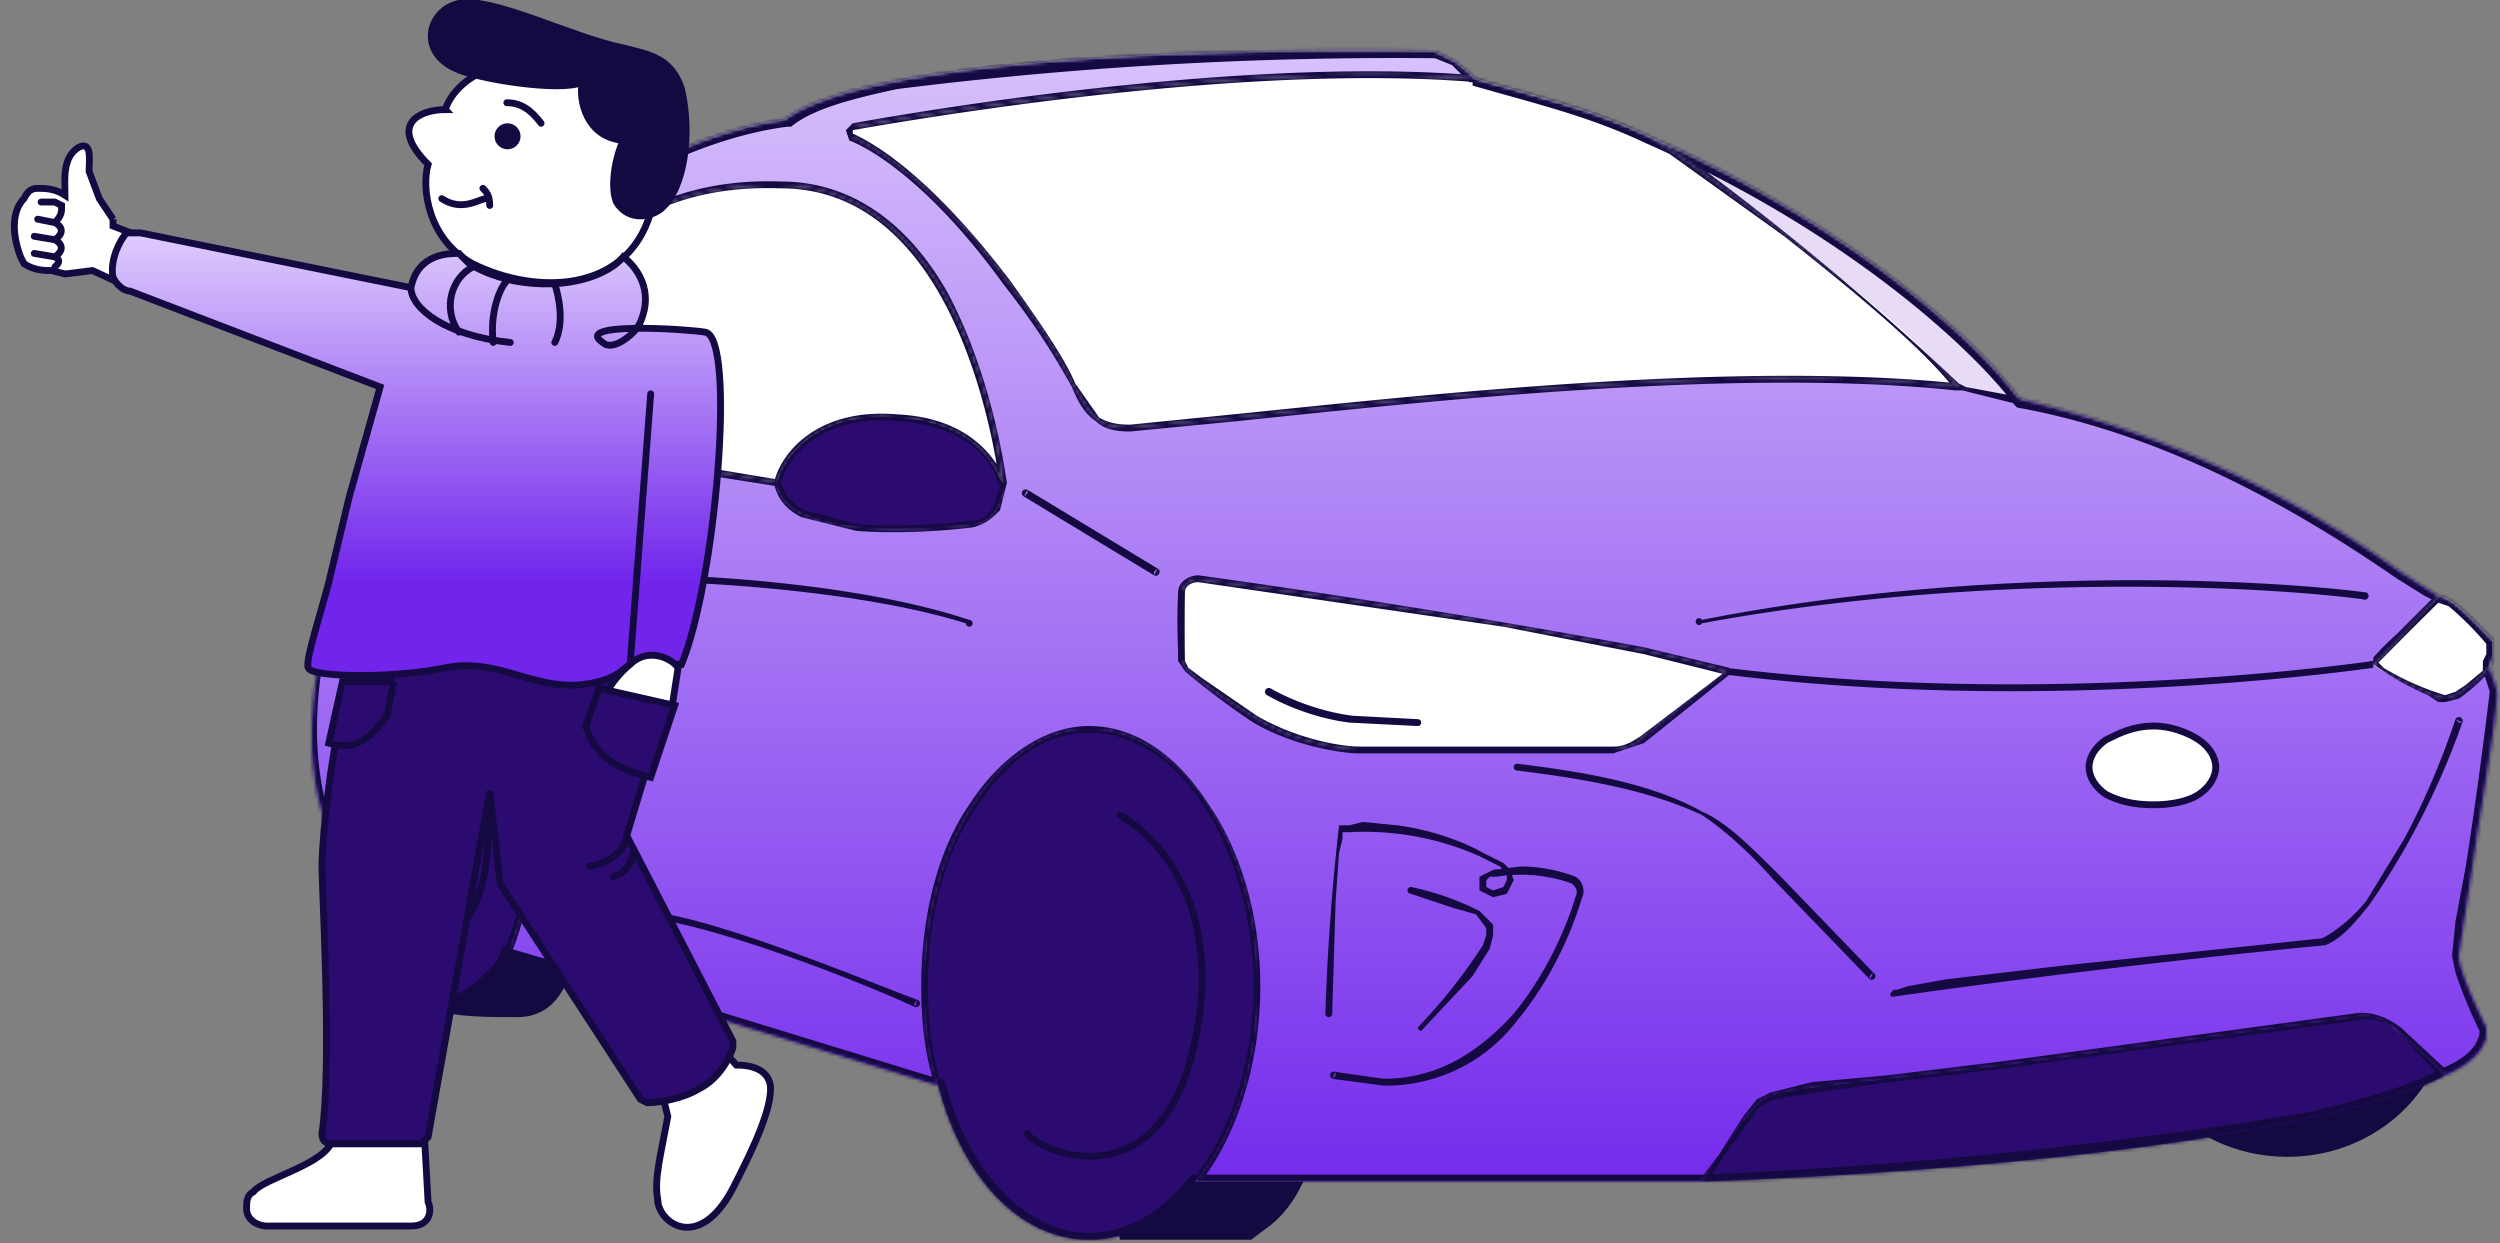 <svg xmlns="http://www.w3.org/2000/svg" fill="none" viewBox="0 0 730 363"><rect x="0" y="0" width="730" height="363" fill="#808080" stroke="none"/><ellipse cx="47.1" cy="44.4" fill="#140941" rx="47.1" ry="44.4" transform="matrix(-1 0 0 1 715 249)"/><mask id="b" fill="#fff"><path d="M270 288c0 10 1 20 4 29 7 27 24 45 44 45 12 0 23-6 31-17 11-13 18-34 18-57 0-41-22-75-49-75-26 0-48 34-48 75Zm209-72c-2 2-5 3-8 3h-74c-5 0-19-2-30-9-15-9-21-14-22-17v-20c0-2 2-4 5-4 48 6 138 20 154 27l-25 20Zm249-29v5l-1 3c-3 3-9 9-13 9s-21-9-21-10l19-20c4 0 11 8 16 13ZM497 345l5-8c5-7 11-16 15-17 5-2 17-3 34-5l34-4 103-14c4-1 9 1 12 4l14 13c-38 20-154 29-217 31Zm93-228c-5 0-12-2-17-4h-1c-19-24-86-71-90-73 59 26 97 61 108 77Zm-462 73c15 0 27 24 27 53 0 13-3 26-7 36-2 5-10 15-21 15s-20-12-24-31a91 91 0 0 1-2-20c0-29 12-53 27-53Z"/><path fill-rule="evenodd" d="M318 213c27 0 49 34 49 75 0 23-7 44-18 57h148l5-8c5-7 11-16 15-17 5-2 17-3 34-5l34-4 103-14c4-1 9 1 12 4l14 13c7-3 11-7 12-11v-3c-3-6-8-17-8-21l4-26c3-21 8-47 7-52l-2-6c-3 3-9 9-13 9s-21-9-21-10l19-20-11-7a314 314 0 0 0-128-54h-1c-67-7-162 4-211 9l-31 3c-10 0-11-3-17-13-3-6-8-16-19-30-18-25-35-37-45-42v-3c39-7 122-19 182-14l-6-5-6-3c-55-1-165 1-190 20-24 3-79 23-101 80-4 2-8 2-15 14-8 12-17 48-19 59-8 38 2 56 6 63l2 5-1-13c0-29 12-53 27-53s27 24 27 53c0 13-3 26-7 36l24 7 102 31c-3-9-4-19-4-29 0-41 22-75 48-75Zm27-40c0-2 2-4 5-4 48 6 138 20 154 27l-25 20c-2 2-5 3-8 3h-74c-5 0-19-2-30-9-15-9-21-14-22-17v-20Zm-52-32c-3-29-20-87-65-87-57-1-74 40-85 67-2 4 4 6 17 8l4 1 12 2 33 6 18 3c2 16 41 14 57 12 7-1 9-8 9-12Z" clip-rule="evenodd"/><path d="M227 141c2-8 12-21 35-19 21 1 28 13 30 18l1 1c0 4-2 11-9 12-16 2-55 4-57-12Z"/><path d="M228 54c45 0 62 58 65 87l-1-1c-2-5-9-17-30-18-23-2-33 11-35 19l-18-3-33-6-12-2-4-1c-13-2-19-4-17-8 11-27 28-68 85-67Zm21-14v-3c39-7 122-19 182-14 21 6 34 9 51 17 4 2 71 49 90 73-67-7-162 4-211 9l-31 3c-10 0-11-3-17-13-3-6-8-16-19-30-18-25-35-37-45-42Z"/></mask><path fill="#2B0B6F" d="M270 288c0 10 1 20 4 29 7 27 24 45 44 45 12 0 23-6 31-17 11-13 18-34 18-57 0-41-22-75-49-75-26 0-48 34-48 75Z"/><path fill="#fff" d="M479 216c-2 2-5 3-8 3h-74c-5 0-19-2-30-9-15-9-21-14-22-17v-20c0-2 2-4 5-4 48 6 138 20 154 27l-25 20Zm249-29v5l-1 3c-3 3-9 9-13 9s-21-9-21-10l19-20c4 0 11 8 16 13Z"/><path fill="#2B0B6F" d="m497 345 5-8c5-7 11-16 15-17 5-2 17-3 34-5l34-4 103-14c4-1 9 1 12 4l14 13c-38 20-154 29-217 31Z"/><path fill="#E7DBF7" d="M590 117c-5 0-12-2-17-4h-1c-19-24-86-71-90-73 59 26 97 61 108 77Z"/><path fill="#2B0B6F" d="M128 190c15 0 27 24 27 53 0 13-3 26-7 36-2 5-10 15-21 15s-20-12-24-31a91 91 0 0 1-2-20c0-29 12-53 27-53Z"/><path fill="#E7DBF7" fill-rule="evenodd" d="M318 213c27 0 49 34 49 75 0 23-7 44-18 57h148l5-8c5-7 11-16 15-17 5-2 17-3 34-5l34-4 103-14c4-1 9 1 12 4l14 13c7-3 11-7 12-11v-3c-3-6-8-17-8-21l4-26c3-21 8-47 7-52l-2-6c-3 3-9 9-13 9s-21-9-21-10l19-20-11-7a314 314 0 0 0-128-54h-1c-67-7-162 4-211 9l-31 3c-10 0-11-3-17-13-3-6-8-16-19-30-18-25-35-37-45-42v-3c39-7 122-19 182-14l-6-5-6-3c-55-1-165 1-190 20-24 3-79 23-101 80-4 2-8 2-15 14-8 12-17 48-19 59-8 38 2 56 6 63l2 5-1-13c0-29 12-53 27-53s27 24 27 53c0 13-3 26-7 36l24 7 102 31c-3-9-4-19-4-29 0-41 22-75 48-75Zm27-40c0-2 2-4 5-4 48 6 138 20 154 27l-25 20c-2 2-5 3-8 3h-74c-5 0-19-2-30-9-15-9-21-14-22-17v-20Zm-52-32c-3-29-20-87-65-87-57-1-74 40-85 67-2 4 4 6 17 8l4 1 12 2 33 6 18 3c2 16 41 14 57 12 7-1 9-8 9-12Z" clip-rule="evenodd"/><path fill="url(#a)" fill-rule="evenodd" d="M318 213c27 0 49 34 49 75 0 23-7 44-18 57h148l5-8c5-7 11-16 15-17 5-2 17-3 34-5l34-4 103-14c4-1 9 1 12 4l14 13c7-3 11-7 12-11v-3c-3-6-8-17-8-21l4-26c3-21 8-47 7-52l-2-6c-3 3-9 9-13 9s-21-9-21-10l19-20-11-7a314 314 0 0 0-128-54h-1c-67-7-162 4-211 9l-31 3c-10 0-11-3-17-13-3-6-8-16-19-30-18-25-35-37-45-42v-3c39-7 122-19 182-14l-6-5-6-3c-55-1-165 1-190 20-24 3-79 23-101 80-4 2-8 2-15 14-8 12-17 48-19 59-8 38 2 56 6 63l2 5-1-13c0-29 12-53 27-53s27 24 27 53c0 13-3 26-7 36l24 7 102 31c-3-9-4-19-4-29 0-41 22-75 48-75Zm27-40c0-2 2-4 5-4 48 6 138 20 154 27l-25 20c-2 2-5 3-8 3h-74c-5 0-19-2-30-9-15-9-21-14-22-17v-20Zm-52-32c-3-29-20-87-65-87-57-1-74 40-85 67-2 4 4 6 17 8l4 1 12 2 33 6 18 3c2 16 41 14 57 12 7-1 9-8 9-12Z" clip-rule="evenodd"/><path fill="#2B0B6F" d="M227 141c2-8 12-21 35-19 21 1 28 13 30 18l1 1c0 4-2 11-9 12-16 2-55 4-57-12Z"/><path fill="#fff" d="M228 54c45 0 62 58 65 87l-1-1c-2-5-9-17-30-18-23-2-33 11-35 19l-18-3-33-6-12-2-4-1c-13-2-19-4-17-8 11-27 28-68 85-67Zm21-14v-3c39-7 122-19 182-14 21 6 34 9 51 17 4 2 71 49 90 73-67-7-162 4-211 9l-31 3c-10 0-11-3-17-13-3-6-8-16-19-30-18-25-35-37-45-42Z"/><path fill="#140941" d="M275 317a1 1 0 1 1-2 0h2Zm75 29a1 1 0 1 1-2-1l2 1Zm148 0a1 1 0 0 1-2-1l2 1Zm228-151a1 1 0 1 1 1 1l-1-1Zm-14-22a1 1 0 0 1 1 2l-1-2Zm-122-57a1 1 0 0 1-1 2l1-2ZM431 22a1 1 0 0 1 0 2v-2ZM103 256a1 1 0 0 1-2 0h2Zm190-115h1-1Zm-65-87v-1 1Zm-85 67h-1 1Zm17 8v1-1Zm102-7v1-1Zm22 31v-1 1Zm8-13 1-1-1 1Zm-116-8v-1h1l-1 1Zm221 87v-1 1Zm-30-9v-1 1Zm-22-17h-1 1Zm348 1h1-1Zm24 16a1 1 0 1 1 2 1l-2-1Zm-39 65 1 1-1-1Zm-125 16a1 1 0 0 1-1-1l1 1Zm-6-7a1 1 0 0 1-1 2l1-2Zm-50-47Zm-54-12a1 1 0 1 1 0-2v2ZM294 82h1-1Zm188-41a1 1 0 0 1 1-2l-1 2Zm-169 71h1-1Zm48 10v1-1Zm-78 59a1 1 0 1 1-1 1l1-1Zm-117-18 1-1-1 1Zm-37-15a1 1 0 1 1 1-1l-1 1Zm388 172 1 1-1-1Zm198-7a1 1 0 1 1-2 2l2-2Zm-130-2v1-1Zm0 0-1-1 1 1Zm106-138a1 1 0 1 1-1 2l1-2Zm-194 9a1 1 0 1 1 0-1v1ZM268 292a1 1 0 0 1-1 2l1-2Zm-110-36a1 1 0 1 1 1-1l-1 1Zm180-90a1 1 0 1 1-1 2l1-2Zm-39-21a1 1 0 0 1 1-2l-1 2Zm90 151a1 1 0 1 1-2 0h2Zm3-54-1-1 1 1Zm41 7-1 1 1-1Zm-29 67v1-1Zm-15-1a1 1 0 1 1 1-2l-1 2Zm26-14a1 1 0 0 1-1-1l1 1Zm-3-40a1 1 0 1 1 0-2v2Zm173 50v1-1Zm0 0v1-1Zm-436-32a1 1 0 0 1-2-1l2 1Zm265-69a1 1 0 1 1 0 2v-2Zm-44-7a1 1 0 1 1 1-2l-1 2Zm-194-71v1-1Zm-7 41h-1 1Zm12 4v1-1Zm260 80h-1 1Zm-8 0-1-1 1 1Zm69 80Zm49-22 1 1-1-1Zm22-202v1-1Zm-430 8 1 1-1-1Zm21 9v1-1Zm45 8-1 1 1-1Zm252 124h-1 1Zm-2-5 1-1-1 1ZM249 37v1-1Zm0 3v-1 1Zm451 261 1-1-1 1Zm-12-4v1-1ZM345 173h1-1Zm134 43 1 1-1-1Zm-112 72h-1c0-21-6-39-14-52-9-14-21-22-34-22v-2c14 0 26 9 35 23 9 13 15 32 15 53h-1Zm-49-75v1c-13 0-24 8-33 22-9 13-14 31-14 52h-2c0-21 5-40 14-53 9-14 22-23 35-23v1Zm-48 75h1c0 10 1 20 4 29h-2c-3-9-4-19-4-29h1Zm-115-45h-1c0-15-3-27-8-37-5-9-11-15-18-15v-2c8 0 15 7 20 16 5 10 8 23 8 38h-1Zm-27-53v1c-7 0-13 6-18 15-5 10-8 22-8 37h-2c0-15 3-28 8-38 5-9 12-16 20-16v1Zm221 155h-1c11-14 18-34 18-57h2c0 23-7 44-18 58l-1-1ZM101 243h1l1 13h-2l-1-13h1Zm192-102-1 1c-2-15-7-37-17-55s-25-32-47-32v-2c23 0 39 15 49 33 10 19 15 41 17 55h-1Zm-150-20 1 1v1l2 2 14 3v2l-15-3-3-3v-3h1Zm84 20h-1c2-9 13-22 36-20v2c-23-2-32 11-34 18h-1Zm57 12v1c-8 1-22 2-34 1l-16-4c-4-2-7-5-8-10h2c1 3 3 6 7 8l15 4c12 1 26 0 34-1v1Zm9-12-1 1-1-2h1l1-1v2Zm-1-1h-1c-1-4-8-16-29-17v-2c22 1 29 14 31 18l-1 1Zm179 79v1h-74v-2h74v1Zm-74 0v1c-5 0-19-2-31-9l1-1v-1c12 7 25 9 30 9v1Zm-30-9-1 1a215 215 0 0 1-20-15l-2-3h2l1 2 4 3 16 11v1Zm-22-17h-1v-3a188 188 0 0 1 0-17h2a629 629 0 0 0 0 20h-1Zm5-24v-1a2955 2955 0 0 1 130 21l25 6-1 1v1l-24-6-41-8-89-13v-1Zm154 27 1 1-25 20-1-1v-1l25-19Zm208-22 1 1a1804 1804 0 0 0-19 19h-1l-1-1h1v-1a96 96 0 0 1 7-7l12-12v1Zm-19 20h1v-1l1 1 1 1a78 78 0 0 0 18 8v2h-2l-3-2a86 86 0 0 1-16-9h-1v-1l1 1Zm21 10v-1l3-1 3-2 6-5h1v1a55 55 0 0 1-9 8l-4 1v-1Zm-21-10v1c-29 4-108 12-189 2v-2c81 10 160 2 189-2v1Zm25 17h1a226 226 0 0 1-27 53c-4 5-8 10-13 12l-1-1v-1c4-2 9-6 13-11l11-18c7-13 12-26 15-35l1 1Zm-40 64 1 1a2889 2889 0 0 0-126 15h-1v-1l1-1h1l3-1 11-2 34-4 76-8v1Zm-132 10v1l-28-29c-8-9-15-15-21-19v-1c7 3 14 10 23 19l27 28-1 1Zm-49-48v1c-17-8-38-11-54-13v-2c16 2 38 5 54 14ZM249 37v-1c39-7 122-19 182-14v2c-60-5-142 7-182 14v-1Zm0 3v-1c11 5 27 18 46 43h-1l-1 1c-18-25-35-38-45-42l1-1Zm323 73-1 1c-9-12-31-30-50-45l-39-28v-1l1-1a831 831 0 0 1 89 73v1ZM294 82h1c10 14 16 23 19 30h-1v1c-4-7-9-16-20-30l1-1Zm19 30h1l7 10c2 1 4 2 9 2v2c-5 0-8-1-10-3-3-2-5-5-7-10v-1Zm17 13v-1l30-3 1 1v1l-31 3v-1Zm31-3-1-1c50-5 145-16 212-9v1l-1 1c-66-7-161 4-210 9v-1Zm-78 60h-1c-32-10-80-12-88-12v-2c8 0 56 2 89 13v1Zm-117-19v1c-12-2-19-5-25-7l-12-9 1-1 12 8c5 3 13 5 25 7l-1 1Zm534 138 1-1 14 13-1 1-1 1-13-14Zm-115 10-1-1 1 1v1-1Zm106-137-1 1c-30-4-112-8-193 7v-1c81-16 163-12 194-8v1ZM267 293v1c-15-7-51-21-72-25v-2c21 4 57 19 73 25l-1 1Zm-72-25v1c-21-4-34-10-37-13l1-1c3 2 15 8 36 12v1Zm142-101v1l-38-23 1-1v-1l38 23-1 1Zm51 129h-1a686 686 0 0 1 4-55l1 1v3l-1 4-1 14-1 33h-1Zm4-54-1-1h3l4-1 10 1c8 1 18 4 25 8l-1 1a83 83 0 0 0-38-7h-2v-1Zm69 20h1c-3 10-9 24-19 36a48 48 0 0 1-39 19v-2c16 0 28-8 38-19 9-11 15-24 18-34h1Zm-57 54v1l-15-2 1-1v-1l14 2v1Zm10-16a157 157 0 0 0 19-24l1-3v-2l1-1h1v3l-1 4-5 8-15 16-1-1Zm21-30-1 1-3-4-7-2-12-4v-2a82 82 0 0 1 20 7l4 4h-1Zm253 27v1l-103 14v-1l-1-1 103-14 1 1Zm-103 14v1-1l-1-1 1 1Zm0 0v1-1l-1-1 1 1Zm-437-32-1-1c4-9 7-23 7-35h2c0 13-3 27-7 36h-1Zm266-68v1l-20-1c-8-1-17-4-24-8v-1l1-1c7 4 16 7 24 8l19 1v1Zm-238-79v-1 2-1Zm18 37v1a117 117 0 0 0-21 2l-3 1-1 1v-1h-1l1-2 3-1 7-1 15-1v1Zm-25 4v1l1 2 2 3 4 1 4-3h1v1l-5 4-5-1c-2-1-3-2-3-4v-4h1Zm12 4h-1l1-2-1-2-3-4-11-5v-1l1-1 11 6 4 4 1 3-2 3v-1Zm252 72 6 3 2 2 1 3h-2v-2l-2-2-6-3 1-1Zm8 8h1l-2 4-4 1-4-2v-4l1 1h1v2l2 1 3-1 1-2h1Zm-8 0-1-1 2-1 2-1 8-1c5 0 11 1 16 3l-1 1v1a44 44 0 0 0-22-2h-2l-1 1h-1ZM293 141h1l-2 8c-2 2-4 4-8 5v-2c3 0 5-2 6-4l2-6 1-1Zm204 204h-1l6-8 1 1-5 8-1-1Zm5-8 7-11 4-5 4-2v1l1 1-4 2-3 4-8 11-1-1Zm15-17v-1l12-3 22-2v1l1 1a970 970 0 0 0-34 5l-1-1Zm34-5v-1l33-4 1 1v1l-33 4-1-1Zm39-198-1 1-16-4v-1h1l16 3v1Zm-17-4v1h-2l1-1v-1l2 1h-1ZM228 54v1c-28-1-46 9-59 23-12 13-19 30-25 44l-1-1h-1c6-14 13-31 26-45 13-13 31-24 60-23v1Zm-85 67 1 1-1-1h-1 1Zm33 11 1-1 32 6v1l-1 1-32-6v-1Zm33 6v-1l18 3v2l-19-3 1-1Zm-66-17 1 1-1-1h-1 1Zm33 11v1l-12-2v-2l13 2-1 1Zm-12-2v1l-4-1v-2l4 1v1Zm297 132h-1c1-2 0-3-1-4v-1l1-1c2 1 3 4 2 6h-1ZM249 37v3l-1 1-1-3 2-2v1Zm451 264c-3-3-8-4-12-3v-1l-1-1c5-1 10 1 14 4l-1 1ZM345 173h-1c0-3 3-5 6-5v2c-2 0-4 1-4 3h-1Zm126 46v-1c3 0 5-1 8-3v1l1 1-9 3v-1Zm-197 98v-2h1l1 1-2 1Zm-171-54h2-2Zm246 82-2-1 1-1h1v2Zm148 0v2-2Zm232-144h2-2Zm-2-6 1-1-1 1Zm-15-21v2-2Zm-122-57-1 2-1-1 2-1ZM431 23l-1 2v-1h-1l2-1ZM229 35l2 2h-1l-1-2Zm-101 80 2 1v1h-1l-1-2Zm-34 73h-2 2Zm8 68h2-2Zm620-3h-2 2Zm-21-86-1 2 1-2ZM482 40l-1 2 1-2Zm232 274 1 2-1-2Zm-566-35-2-1 1-2 2 1-1 2Zm24 7 1-2-1 2Zm-72-35 1-1-1 1ZM425 18l1-2-1 2Zm303 174 2 1-2-1Zm-2 108-2 1 2-1Zm0 3h2-2Zm-452 14 2-1c7 27 24 44 42 44v4c-21 0-39-19-46-47h2Zm-171-54h2c2 9 5 17 9 22s8 7 13 7v4c-6 0-12-3-16-9s-8-14-10-23l2-1Zm215 99v-2c11 0 21-6 29-16l2 1 2 2c-9 11-20 17-33 17v-2Zm31-17v-2h148v4H349v-2Zm377-45-2 1a146 146 0 0 1-7-17l-1-5h4l1 4 2 5 4 11-1 1Zm3-99-2 1a90 90 0 0 0-2-6v1l2-2 1-1 1 1a33 33 0 0 1 2 6h-2Zm-2-6-2 2v-4l1-2 2 1 2 1a22 22 0 0 0-1 2l-1-1-1 1Zm1-8-2 1a89 89 0 0 0-11-11l-3-1v-2l1-2 4 2 4 3 8 9-1 1ZM431 23l-2 1-5-5 1-1 1-2 6 5-1 2Zm-12-8v2a1173 1173 0 0 0-157 9c-14 3-25 6-31 11l-2-2-1-1c7-6 19-9 34-12a1177 1177 0 0 1 158-9l-1 2ZM229 35l1 2c-25 3-79 23-100 79l-2-1-2-1c22-58 78-78 103-81v2Zm-101 80 1 2-3 1-3 2c-2 1-5 4-9 10l-1-1-2-1c4-6 7-9 10-11l3-2 3-2 1 2Zm-15 14 1 1-11 29-8 30-1-1h-2a344 344 0 0 1 19-60l2 1Zm-11 127h2l1 7h-2l-2 1-1-8h2Zm616 23h-2l1-10 3-16h4a1585 1585 0 0 0-4 26h-2Zm4-26h-2a1439 1439 0 0 0 7-51l2-1h2v8l-2 13-5 31h-2Zm-10-79v2l-2-1-2-1-8-5 1-2 1-2a292 292 0 0 0 10 6l1 1-1 2Zm-11-7-1 2c-19-13-61-41-111-50l1-2v-2c51 10 93 38 112 50l-1 2Zm-111-50-2 1c-11-15-48-50-107-76l1-2 1-2c59 27 97 62 108 78l-1 1ZM482 40l-1 2c-17-8-30-11-51-17l1-2v-2c22 6 35 10 52 17l-1 2Zm15 305v-2a1480 1480 0 0 0 176-18c17-4 31-8 40-13l1 2 1 2c-10 5-24 9-41 13a1484 1484 0 0 1-176 18l-1-2Zm217-31-1-2c7-3 10-6 11-10l2 1h2c-2 5-6 9-13 13l-1-2Zm-566-35h2c-1 3-4 8-8 11-4 4-9 6-15 6v-4c5 0 9-2 13-5 3-3 6-7 6-9l2 1Zm126 38-1 2-102-31 1-2 1-2 101 31v2Zm-102-31-1 2-23-8v-1l1-2 24 7-1 2Zm-78-98 1 1c-7 36 3 55 6 61l-1 1-2 1c-4-7-14-26-6-64h2Zm6 63 1-1 3 6h-4l-2-4 2-1ZM425 18l-1 1-5-2v-4c3 0 5 1 7 3l-1 2Zm303 174-2-1v-3l2-1 1-1c2 2 2 5 1 7l-2-1Zm-2 108 1-1 1 4h-2l-2-1v-1l2-1Z" mask="url(#b)"/><path fill="#140941" stroke="#140941" stroke-width="2" d="M349 346c-3 4-11 12-22 15h38l4-3c3-2 7-6 10-12h-30Z"/><path fill="#140941" stroke="#140941" stroke-linecap="round" stroke-width="2" d="M151 296c-9 0-17 0-24-2 11-3 19-12 21-16l18 5c-2 5-5 13-15 13Z"/><path stroke="#140941" stroke-linecap="round" stroke-width="2" d="M327 238c14 8 31 31 21 70-11 43-45 28-48 23M136 212c4 9 8 23 6 39-1 13-9 28-22 25-8-2-9-16-10-20"/><path fill="#fff" stroke="#140941" stroke-width="2" d="M629 212c-6 0-10 2-14 4-3 2-5 5-5 8s2 6 5 8c4 2 8 3 14 3 5 0 10-1 13-3s5-5 5-8-2-6-5-8-8-4-13-4Z"/><path fill="#fff" stroke="#140941" stroke-linecap="round" stroke-width="2" d="m125 351-1-18-26-7-1 7c-2 7-20 11-23 15-2 1-2 3-2 5 0 3 3 5 6 5h42c6 0 6-5 5-7Zm67-1c0 7 12 16 22-3h0c3-6 11-21 11-29 0-4-3-7-10-7l-7-8-16 11 3 12c-2 11-4 18-3 24ZM130 32c2-6 8-10 11-11l23-6 29 14-3 33c-7 24-34 24-52 15-13-7-15-22-13-29-12-12-2-16 5-16Z"/><circle cx="3.8" cy="3.8" r="2.8" fill="#140941" stroke="#140941" stroke-width="2" transform="matrix(-1 0 0 1 152 36)"/><path stroke="#140941" stroke-linecap="round" stroke-width="2" d="M148 30c4 0 7 2 10 6m-16 22c-2 0-7 4-13 0m12-3c1 1 2 2 2 5"/><path fill="#140941" stroke="#140941" stroke-linecap="round" stroke-width="2" d="M182 41c-11-1-13-12-12-17-6 3-31-1-37-4-11-5-8-17 1-19 10-2 33 10 48 13 8 2 14 3 17 12 3 13 1 29-6 35-4 3-10 3-13-2-2-5 0-14 2-18Z"/><path fill="#2B0B6F" stroke="#140941" stroke-linecap="round" stroke-width="2" d="M94 253c0-7 3-44 11-62h94l-16 53 31 60v2c-1 3-4 9-10 12-5 3-12 4-15 4l-2-1-41-63-3-27-18 101-2 2H97c-2 0-3-1-3-3 3-19 0-72 0-78Z"/><path fill="#fff" stroke="#140941" stroke-width="2" d="m33 64-4-6-3-8c0-3 1-9-3-7-5 3-4 10-4 14-3-2-6-2-8-2s-3 1-4 3c-3 3-4 9-1 17l1 2c3 2 6 2 8 2l4 1 8-1 13 6 6-14-13-5v-2Z"/><path stroke="#140941" stroke-linecap="round" stroke-width="2" d="M16 65c2-2 2-3 2-5l-2-1h-4m4 6c2 1 3 3 0 5m0-5-5-1m5 6c2 1 3 3 0 5m0-5-6-1m6 6c2 1 1 2 0 3m0-3-6-1"/><path fill="url(#c)" d="M187 94c4-9-1-16-5-19-4 5-16 10-32 7-4-1-8-2-13-5l-3-3c-3 0-12 0-14 10L41 68h-4c-2 2-5 8-4 13 1 2 3 4 5 4l73 28-9 32-6 25c-2 8-7 23-6 25 1 3 26 3 40 0 15-3 25 6 39 5 11-1 13-5 15-6h15c10-24 16-95 7-97l-20-1 1-2Z"/><path stroke="#140941" stroke-linecap="round" stroke-width="2" d="M120 84c2-10 11-10 14-10l3 3c5 3 9 4 13 5 16 3 28-2 32-7 4 3 9 10 5 19-1 3-8 9-11 6-9-6 24-4 30-3 9 2 3 73-7 97h-15M120 84 41 68h-4c-2 2-5 8-4 13 1 2 3 4 5 4l73 28-9 32-6 25c-2 8-7 23-6 25 1 3 26 3 40 0 15-3 25 6 39 5 11-1 13-5 15-6M120 84c0 6 10 14 29 16m35 94 6-79"/><path stroke="#140941" stroke-linecap="round" stroke-width="2" d="M138 78c-6 3-9 12-4 19m14-15c-2 2-5 9-4 18m18-17c1 3 3 11 0 17"/><path fill="#fff" stroke="#140941" stroke-linecap="round" stroke-width="2" d="M180 221v-8l2-6h-7c0-2 4-9 9-13 5-5 12-2 14 1l-2 13-8 13c-3 4-7 4-8 0Z"/><path fill="#2B0B6F" stroke="#140941" stroke-linecap="round" stroke-width="2" d="m175 201 22 5-7 21c-8-2-16-5-19-15l4-11Zm-60-2h-15l-4 18c7 2 11 0 17-8l2-10Z"/><path stroke="#140941" stroke-linecap="round" stroke-width="2" d="M183 244c0 3-4 8-11 9m13-5c0 3-2 7-6 8"/><defs><linearGradient id="a" x1="416.8" x2="416.8" y1="-43.7" y2="358.3" gradientUnits="userSpaceOnUse"><stop stop-color="#E9DCFF"/><stop offset="1" stop-color="#7125EB"/></linearGradient><linearGradient id="c" x1="132.7" x2="132.7" y1="58.2" y2="170" gradientUnits="userSpaceOnUse"><stop stop-color="#E9DCFF"/><stop offset="1" stop-color="#7125EB"/></linearGradient></defs></svg>
